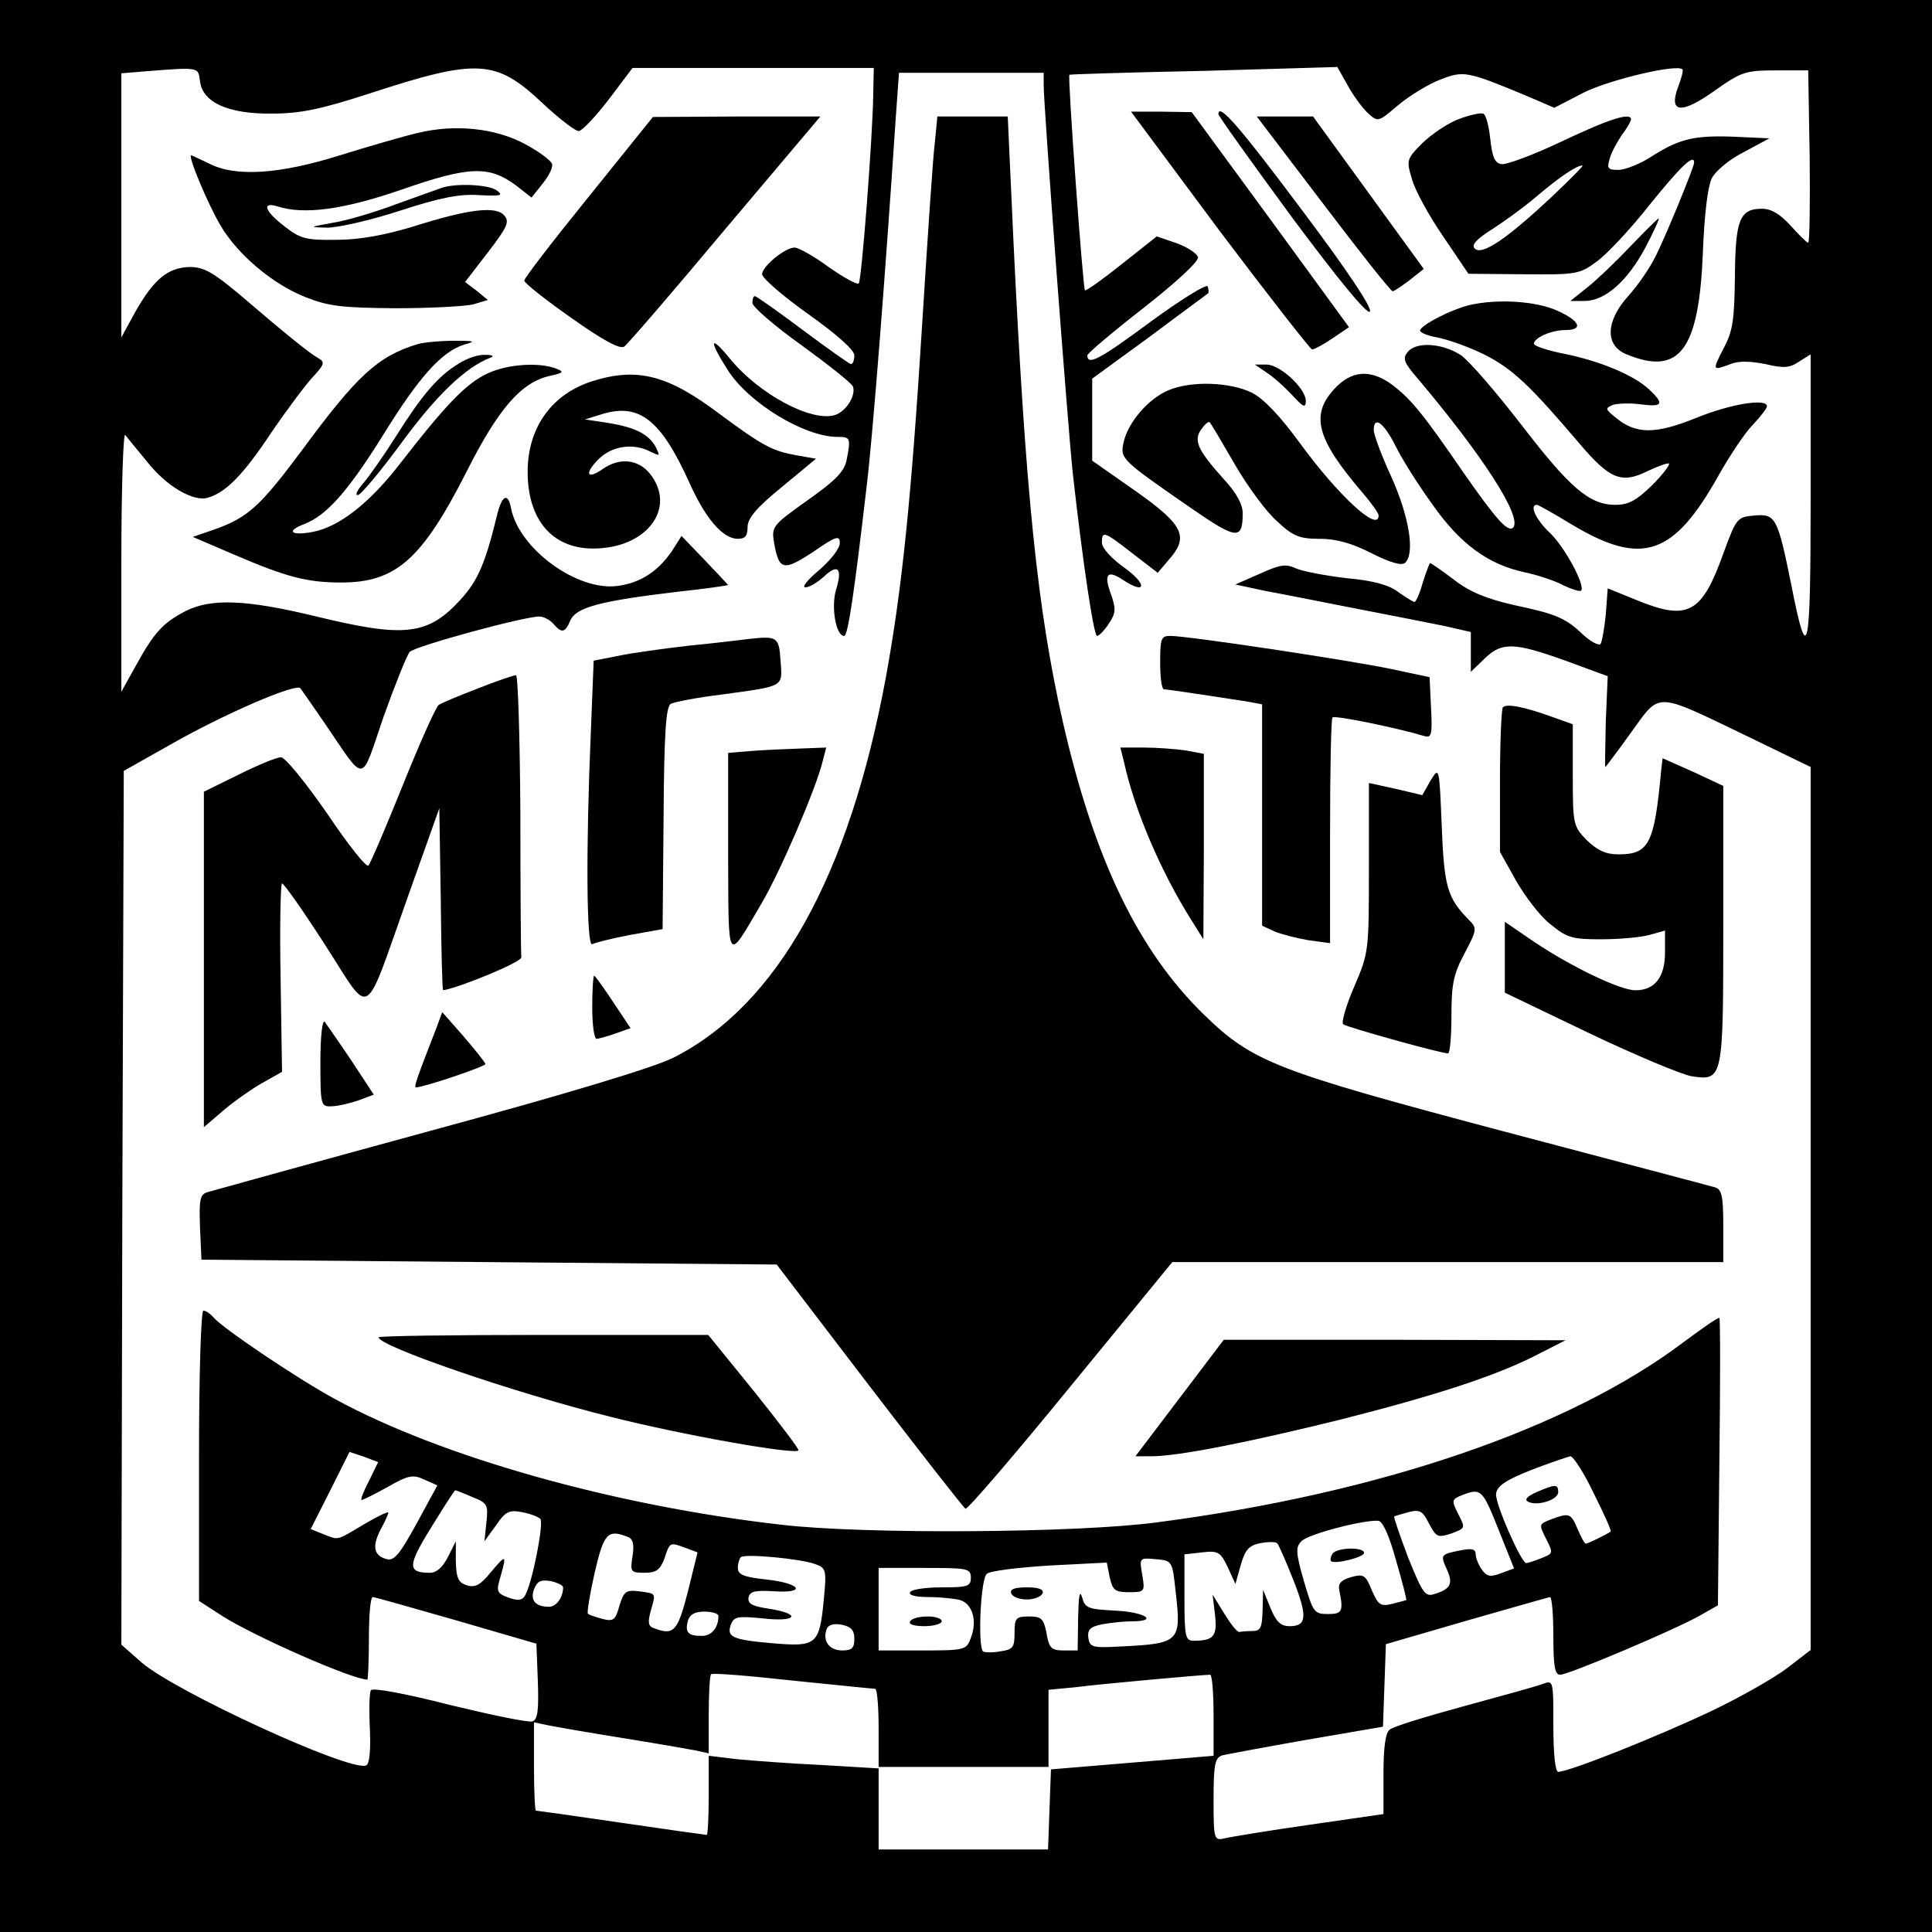 <?xml version="1.0" standalone="no"?>
<!DOCTYPE svg PUBLIC "-//W3C//DTD SVG 20010904//EN"
 "http://www.w3.org/TR/2001/REC-SVG-20010904/DTD/svg10.dtd">
<svg version="1.0" xmlns="http://www.w3.org/2000/svg"
 width="398pt" height="398pt" viewBox="0 0 398 398"
 preserveAspectRatio="xMidYMid meet">
<g transform="translate(0,398) scale(0.1,-0.1)"
fill="#000000" stroke="none">
<path d="M0 1990 l0 -1990 1990 0 1990 0 0 1990 0 1990 -1990 0 -1990 0 0
-1990z m412 1823 c5 -44 58 -68 148 -67 59 0 101 9 200 41 223 73 261 71 356
-18 35 -33 69 -59 76 -59 7 0 35 30 62 65 l49 65 248 0 249 0 -1 -52 c-1 -87
-24 -386 -30 -392 -3 -3 -31 12 -62 34 -30 22 -62 40 -70 40 -20 0 -67 -39
-67 -55 0 -8 43 -45 95 -82 59 -42 95 -74 95 -85 0 -10 -3 -18 -7 -18 -3 0
-48 32 -99 70 -52 39 -96 70 -99 70 -3 0 -5 -6 -5 -14 0 -8 45 -47 101 -87 55
-40 103 -78 106 -85 7 -18 -14 -52 -37 -59 -48 -15 -157 43 -217 117 -41 50
-43 37 -4 -24 43 -68 158 -138 226 -138 27 0 28 -2 19 -48 -5 -24 -23 -42 -81
-83 -73 -52 -74 -54 -68 -89 10 -55 19 -57 80 -17 48 33 55 35 55 18 0 -11
-19 -35 -42 -55 -24 -20 -37 -36 -29 -36 8 0 25 10 38 22 30 28 39 17 25 -28
-10 -35 0 -94 17 -94 8 0 21 91 46 305 13 105 40 456 60 758 l7 97 149 0 149
0 0 -25 c0 -44 50 -707 60 -800 20 -179 43 -335 50 -335 4 0 15 11 24 25 15
22 15 31 5 60 -16 43 -8 52 25 30 47 -31 50 -9 3 25 -27 19 -47 41 -47 52 0
25 4 24 63 -22 l52 -40 22 26 c43 48 32 72 -67 142 l-90 63 0 84 0 85 118 86
c64 48 119 88 121 90 1 1 1 8 -1 14 -2 6 -55 -27 -118 -73 -104 -77 -130 -91
-130 -69 0 4 52 48 115 97 70 55 114 96 113 105 -2 8 -22 21 -44 29 l-41 14
-72 -57 c-40 -32 -74 -56 -76 -54 -4 4 -36 441 -32 444 1 1 126 5 277 8 l275
8 22 -39 c12 -22 31 -47 42 -57 20 -18 21 -17 62 18 23 19 62 43 86 52 48 19
56 17 172 -31 l63 -27 62 32 c53 26 191 59 202 47 2 -2 -2 -18 -9 -36 -20 -54
6 -57 75 -8 55 39 64 42 126 42 l67 0 3 -177 c1 -98 0 -178 -3 -178 -3 0 -19
16 -36 35 -22 24 -40 35 -59 35 -46 0 -55 -22 -56 -139 -1 -88 -4 -113 -23
-148 -24 -47 -24 -47 14 -33 17 7 41 6 72 0 37 -9 50 -8 69 5 l24 15 0 -297
c0 -322 -6 -350 -40 -177 -28 138 -32 146 -76 142 -35 -3 -37 -5 -63 -76 -45
-126 -73 -142 -180 -98 l-59 24 -4 -54 c-3 -30 -8 -57 -11 -61 -4 -3 -20 5
-35 19 -37 35 -55 43 -145 62 -56 13 -90 27 -122 52 -25 19 -47 34 -49 34 -1
0 -8 -18 -15 -40 -6 -22 -14 -40 -17 -40 -3 0 -17 9 -33 20 -19 15 -52 24
-107 29 -43 5 -90 14 -104 20 -21 10 -33 8 -75 -11 l-50 -22 60 -13 c33 -6
119 -23 190 -37 72 -14 154 -30 183 -36 l52 -12 0 -41 0 -41 28 27 c36 35 61
34 167 -4 l87 -32 -4 -93 c-1 -52 -2 -94 -1 -94 1 0 25 32 53 71 61 84 47 85
236 -6 l134 -65 0 -909 0 -910 -48 -37 c-26 -20 -96 -60 -157 -89 -105 -50
-292 -125 -315 -125 -6 0 -10 36 -10 95 0 94 0 94 -22 86 -13 -5 -86 -25 -163
-46 -77 -21 -146 -42 -152 -48 -9 -6 -13 -38 -13 -92 l0 -82 -152 -22 c-84
-12 -163 -25 -175 -28 -22 -5 -23 -3 -23 80 0 73 3 86 18 91 9 2 88 17 174 32
l157 27 3 85 3 85 165 48 c91 26 168 48 173 49 4 0 7 -36 7 -80 0 -62 3 -80
14 -80 17 0 235 92 288 122 l37 21 3 295 c2 161 2 295 0 297 -2 2 -35 -21 -74
-50 -236 -178 -625 -311 -1084 -371 -162 -22 -605 -25 -774 -5 -344 39 -702
140 -920 259 -76 41 -233 147 -250 168 -7 8 -16 14 -21 14 -5 0 -9 -134 -9
-299 l0 -299 48 -31 c66 -42 268 -131 299 -131 1 0 3 38 3 85 0 47 3 85 8 85
4 0 81 -22 172 -48 l165 -48 3 -77 c2 -59 0 -79 -11 -83 -8 -3 -84 13 -171 34
-90 23 -159 36 -162 30 -3 -5 -4 -41 -2 -80 2 -45 -1 -73 -8 -75 -36 -12 -392
152 -462 212 l-42 37 2 900 3 900 94 53 c110 63 262 129 270 117 3 -4 26 -37
50 -72 86 -126 73 -127 121 13 24 67 48 127 54 134 11 12 235 73 267 73 9 0
22 -7 29 -15 17 -20 24 -19 35 7 12 27 61 40 221 59 57 6 104 13 104 14 0 0
-22 24 -48 51 l-48 50 -19 -30 c-29 -43 -66 -67 -113 -73 -83 -11 -202 76
-219 159 -6 33 -18 29 -28 -9 -25 -103 -40 -139 -77 -179 -67 -73 -115 -78
-296 -34 -144 35 -217 38 -270 11 -46 -24 -64 -43 -102 -112 l-30 -54 0 269
c0 149 4 266 8 260 4 -5 24 -30 45 -55 39 -50 96 -84 126 -74 37 11 73 48 130
134 32 47 71 99 86 115 23 25 25 30 11 38 -18 10 -70 52 -162 131 -55 46 -74
57 -103 57 -45 -1 -74 -25 -112 -92 l-29 -53 0 272 0 272 48 4 c114 9 110 9
114 -20z m348 -2884 c-11 -21 -18 -39 -15 -39 3 0 27 12 54 27 42 24 52 26 75
15 l27 -12 -43 -79 c-34 -62 -46 -77 -61 -73 -27 7 -31 26 -13 61 9 16 16 32
16 35 0 3 -23 -8 -50 -24 -59 -35 -51 -33 -85 -20 l-25 10 40 79 40 80 30 -10
29 -11 -19 -39z m2523 -25 c21 -42 37 -77 35 -79 -6 -5 -47 -25 -51 -25 -3 0
-10 14 -17 30 -14 33 -17 34 -55 20 -25 -10 -25 -10 -10 -40 15 -30 15 -30
-10 -40 -15 -6 -28 -10 -31 -10 -10 0 -65 124 -62 143 2 16 20 28 73 49 39 15
75 27 80 28 6 0 28 -34 48 -76z m-2310 -8 c31 -12 33 -16 29 -52 l-4 -39 24
33 c19 28 27 32 53 27 16 -3 33 -9 38 -14 8 -8 -17 -135 -32 -159 -6 -9 -14
-10 -34 -3 -24 9 -25 13 -16 43 13 46 12 47 -20 9 -21 -26 -32 -32 -49 -27
-18 6 -22 15 -23 49 l0 42 -16 -32 c-11 -22 -24 -33 -37 -33 -47 0 -47 14 2
93 26 42 48 77 50 77 1 0 17 -6 35 -14z m2114 -67 l32 -80 -27 -10 c-21 -8
-29 -7 -39 7 -7 10 -13 24 -13 32 0 11 -8 13 -32 8 -41 -8 -41 -9 -27 -40 13
-29 7 -40 -27 -50 -18 -6 -24 3 -53 75 -17 45 -30 83 -29 85 2 1 15 5 30 9 23
6 29 2 42 -24 15 -28 18 -29 46 -20 29 11 29 11 14 40 -14 28 -14 30 8 39 39
15 42 12 75 -71z m-211 -64 c13 -44 22 -80 21 -81 -1 -1 -14 -4 -29 -8 -24 -6
-29 -2 -42 28 -13 32 -17 34 -43 27 -20 -6 -27 -13 -24 -27 9 -44 6 -49 -24
-49 -28 0 -30 4 -49 68 -17 59 -17 70 -5 82 14 15 131 45 159 42 9 -2 22 -31
36 -82z m-1583 49 c11 -4 14 -15 10 -40 -5 -32 -4 -34 25 -34 24 0 32 6 41 30
11 34 11 33 44 21 l24 -9 -20 -81 c-21 -82 -29 -91 -70 -75 -12 4 -13 12 -6
37 10 36 12 34 -26 39 -26 3 -30 -1 -39 -30 -8 -29 -12 -33 -35 -27 -14 4 -28
8 -30 11 -2 2 4 40 14 84 19 82 27 90 68 74z m1371 -88 c30 -76 28 -96 -7 -96
-19 0 -28 9 -40 38 l-15 37 -1 -42 c-1 -36 -4 -43 -21 -43 -11 0 -23 -1 -27
-2 -5 0 -18 17 -31 38 l-24 39 5 -42 c5 -44 -3 -53 -44 -53 -17 0 -19 8 -19
89 l0 89 36 4 c33 4 38 1 53 -30 l16 -35 11 39 c9 31 16 40 40 45 16 3 32 3
35 0 3 -3 18 -37 33 -75z m-985 32 c23 -8 24 -12 18 -74 -9 -93 -15 -97 -107
-89 -82 7 -94 13 -84 39 6 16 15 17 66 12 69 -8 81 9 12 20 -34 5 -44 10 -42
23 3 13 13 15 51 13 69 -5 58 16 -13 24 -47 5 -60 10 -60 24 0 9 3 19 6 22 7
8 123 -3 153 -14z m743 -58 c12 -103 8 -106 -117 -112 -55 -3 -60 -1 -63 18
-2 17 4 23 29 28 17 3 44 6 60 6 57 0 28 19 -33 22 -57 3 -63 5 -69 28 -5 16
-7 1 -8 -42 l-1 -68 -29 0 c-25 0 -30 5 -35 35 -6 31 -11 35 -36 35 -27 0 -30
-3 -30 -34 0 -30 -3 -34 -30 -38 -17 -3 -32 -2 -35 0 -11 12 -5 150 8 160 7 6
65 13 130 17 l117 6 6 -30 c6 -27 11 -31 40 -31 32 0 33 1 27 36 -6 35 -6 35
28 32 34 -3 34 -3 41 -68z m-422 30 c0 -18 -7 -20 -59 -20 -33 0 -63 -4 -66
-10 -4 -6 11 -10 37 -10 24 0 53 -3 65 -6 26 -7 37 -43 23 -78 -9 -25 -12 -26
-100 -26 l-90 0 0 85 0 85 95 0 c88 0 95 -1 95 -20z m-840 -20 c0 -21 -14 -40
-29 -40 -28 0 -39 13 -31 36 7 17 14 20 34 17 14 -3 26 -9 26 -13z m320 -59
c0 -24 -14 -41 -34 -41 -29 0 -35 7 -29 31 4 13 14 19 34 19 16 0 29 -4 29 -9z
m280 -47 c0 -19 -5 -24 -25 -24 -27 0 -41 20 -32 44 3 9 15 12 31 9 19 -4 26
-11 26 -29z m43 -103 c4 -1 7 -37 7 -81 l0 -80 175 0 175 0 0 79 0 80 53 5
c54 7 266 26 280 26 4 0 7 -38 7 -84 l0 -83 -167 -14 -168 -14 -3 -82 -3 -83
-174 0 -175 0 0 84 0 83 -117 7 c-65 3 -144 9 -175 12 l-58 7 0 -82 c0 -44 -2
-81 -4 -81 -2 0 -81 11 -176 25 -95 14 -174 25 -176 25 -2 0 -4 41 -4 91 l0
91 28 -6 c15 -3 83 -15 152 -26 69 -11 137 -23 153 -26 l27 -6 0 80 c0 43 2
81 5 83 2 3 77 -3 167 -13 90 -9 166 -17 171 -17z"/>
<path d="M2512 3505 c101 -134 187 -244 191 -245 4 0 23 10 42 23 l34 23 -162
222 -162 221 -63 1 -62 0 182 -245z"/>
<path d="M2510 3745 c0 -4 68 -99 151 -212 96 -129 155 -201 161 -195 6 6 -45
83 -139 208 -130 174 -173 223 -173 199z"/>
<path d="M3006 3735 c-22 -8 -55 -30 -75 -49 -34 -34 -34 -36 -22 -76 6 -22
35 -75 64 -117 l52 -77 114 -1 c108 -1 115 0 150 26 20 14 70 67 110 118 63
78 91 105 91 86 0 -9 -61 -158 -81 -196 -11 -22 -35 -57 -54 -78 -48 -53 -49
-103 -4 -121 109 -45 149 9 157 210 3 78 10 135 18 152 8 16 37 40 67 55 l52
28 -65 3 c-87 4 -118 -3 -174 -38 -25 -17 -58 -30 -72 -30 -22 0 -24 3 -18 23
3 12 15 34 25 49 11 14 19 29 19 32 0 15 -43 2 -142 -45 -59 -28 -115 -49
-125 -47 -14 2 -19 15 -23 52 -3 27 -9 51 -15 52 -5 2 -28 -3 -49 -11z m189
-162 c-91 -85 -142 -120 -157 -105 -7 7 2 18 33 38 24 15 67 46 94 69 47 40
84 65 95 64 3 0 -26 -29 -65 -66z"/>
<path d="M1213 3575 c-73 -90 -133 -168 -133 -173 0 -5 43 -39 97 -77 65 -46
100 -65 109 -59 7 5 101 114 208 242 l196 232 -172 0 -173 -1 -132 -164z"/>
<path d="M1926 3688 c-4 -29 -15 -196 -26 -371 -23 -369 -42 -551 -75 -732
-76 -411 -224 -676 -438 -784 -40 -20 -218 -74 -502 -151 -242 -66 -448 -123
-458 -126 -15 -5 -17 -15 -15 -72 l3 -67 592 -5 593 -5 191 -250 c105 -137
194 -251 198 -253 5 -1 102 112 217 253 l209 255 568 0 567 0 0 74 c0 62 -3
76 -17 80 -10 3 -207 55 -438 116 -467 124 -514 142 -614 239 -136 132 -227
321 -292 606 -52 231 -76 466 -101 983 l-12 262 -72 0 -73 0 -5 -52z"/>
<path d="M2726 3560 c75 -99 139 -180 143 -180 3 0 19 11 35 23 l29 23 -114
157 -114 157 -58 0 -58 0 137 -180z"/>
<path d="M860 3706 c-30 -7 -102 -28 -160 -46 -124 -39 -215 -45 -269 -17 -19
9 -36 17 -37 17 -8 0 35 -102 60 -144 35 -60 107 -121 175 -148 48 -19 75 -22
186 -23 72 0 144 4 160 8 l30 9 -23 19 -24 18 47 61 c40 52 45 63 34 76 -17
20 -72 14 -189 -23 -56 -17 -109 -27 -156 -27 -63 -1 -75 2 -107 27 -41 31
-49 52 -16 42 55 -18 137 -7 258 35 138 48 179 49 234 8 l32 -25 23 29 c13 16
22 34 19 41 -3 7 -27 25 -55 40 -61 33 -144 42 -222 23z"/>
<path d="M910 3593 c-8 -3 -51 -18 -95 -34 -45 -17 -103 -34 -130 -38 -49 -9
-49 -9 -11 -10 22 0 89 15 150 35 83 27 124 35 163 32 45 -2 51 -1 36 10 -17
12 -84 15 -113 5z"/>
<path d="M3359 3473 c-30 -32 -70 -70 -89 -85 l-35 -28 29 0 c42 0 88 40 125
109 18 34 30 61 28 61 -2 0 -28 -26 -58 -57z"/>
<path d="M3025 3351 c-35 -9 -91 -37 -99 -50 -4 -5 12 -12 34 -16 22 -4 67
-20 99 -36 57 -29 93 -63 195 -183 62 -73 86 -83 139 -57 23 11 43 18 45 16 3
-2 -13 -23 -35 -45 -32 -31 -48 -40 -75 -40 -54 0 -94 35 -194 165 -51 66
-106 130 -124 143 -38 25 -92 29 -110 7 -11 -13 -8 -22 19 -53 136 -161 218
-288 198 -309 -11 -10 -35 17 -104 116 -81 118 -107 150 -146 179 -44 32 -83
29 -118 -9 -50 -54 -37 -103 57 -213 19 -22 34 -43 34 -48 0 -36 -84 42 -162
149 -41 56 -74 91 -99 104 -45 22 -125 25 -172 5 -41 -17 -83 -66 -92 -106 -8
-35 -7 -36 139 -137 94 -65 106 -66 106 -10 0 18 -13 42 -39 70 -54 60 -63 80
-46 103 7 10 15 17 17 14 3 -3 26 -42 52 -87 26 -45 65 -98 87 -117 33 -31 46
-36 88 -36 34 0 66 -9 107 -30 40 -20 62 -26 69 -19 20 20 8 94 -28 175 -21
45 -37 89 -37 98 0 30 20 16 44 -31 13 -27 47 -81 76 -121 58 -83 116 -125
191 -141 28 -6 64 -18 80 -27 17 -8 33 -13 36 -11 10 10 -35 93 -66 121 -27
26 -41 56 -25 56 3 0 35 -18 71 -40 145 -87 210 -66 303 100 23 41 55 89 71
105 16 17 29 34 29 38 0 17 -75 5 -146 -24 -84 -34 -124 -34 -166 1 -21 17
-22 19 -5 26 10 3 36 4 57 1 46 -6 49 1 17 31 -31 29 -100 58 -174 73 -35 7
-63 16 -63 21 0 12 36 28 64 28 39 0 31 19 -16 40 -44 20 -125 25 -183 11z"/>
<path d="M860 3271 c-82 -25 -125 -65 -239 -220 -86 -115 -110 -137 -180 -162
l-44 -15 84 -36 c109 -47 152 -58 222 -58 112 0 166 47 258 228 66 131 113
185 173 198 27 6 29 8 11 15 -35 13 -99 9 -140 -10 -44 -20 -87 -65 -180 -185
-64 -83 -127 -132 -182 -142 -44 -8 -54 2 -17 16 47 18 91 68 164 185 74 120
121 171 166 185 25 7 23 8 -21 8 -27 0 -61 -3 -75 -7z"/>
<path d="M945 3231 c-43 -26 -76 -65 -130 -151 -26 -41 -57 -85 -68 -97 -11
-13 -16 -23 -10 -23 6 0 47 49 91 109 72 98 132 155 182 174 9 3 5 6 -10 6
-14 1 -38 -7 -55 -18z"/>
<path d="M2610 3212 c14 -9 37 -30 53 -47 22 -24 27 -26 27 -11 0 26 -54 76
-82 75 l-23 0 25 -17z"/>
<path d="M1221 3195 c-83 -26 -133 -94 -134 -184 -1 -101 50 -161 135 -161
110 0 173 83 117 154 -24 30 -63 34 -97 10 -33 -23 -39 -10 -9 20 28 28 73 34
108 15 19 -9 19 -9 10 10 -15 27 -43 41 -100 50 l-46 7 39 12 c74 21 118 -14
176 -142 33 -74 69 -116 100 -116 15 0 20 6 20 24 0 18 18 40 71 83 l70 58
-40 7 c-50 9 -69 19 -157 84 -107 81 -170 98 -263 69z"/>
<path d="M1545 2664 c-16 -2 -73 -9 -125 -14 -52 -6 -118 -15 -146 -21 l-51
-10 -6 -151 c-10 -231 -9 -440 3 -433 6 3 41 12 78 19 l67 12 2 229 c1 176 5
230 15 235 7 4 54 13 103 19 132 18 127 15 123 69 -3 50 -7 52 -63 46z"/>
<path d="M2390 2615 c0 -30 3 -55 8 -55 7 0 112 -16 170 -25 l32 -6 0 -228 0
-228 26 -12 c15 -6 46 -14 70 -18 l44 -6 0 230 c0 126 2 232 5 235 5 5 135
-22 188 -38 16 -5 18 1 15 58 l-3 63 -80 17 c-86 18 -418 68 -454 68 -19 0
-21 -5 -21 -55z"/>
<path d="M985 2562 c-39 -15 -75 -30 -81 -34 -6 -4 -39 -78 -74 -165 -35 -87
-67 -162 -71 -166 -4 -5 -42 43 -85 107 -45 65 -86 115 -95 116 -9 0 -48 -16
-88 -36 l-71 -35 0 -346 0 -345 35 30 c19 17 55 43 80 58 l46 26 -3 194 c-2
107 0 194 3 194 4 0 44 -57 89 -127 97 -150 77 -162 171 102 l64 180 3 -188
c1 -103 3 -187 5 -187 35 6 162 58 161 68 -1 6 -2 140 -2 297 -1 157 -5 285
-9 284 -5 0 -40 -12 -78 -27z"/>
<path d="M3096 2523 c-3 -3 -6 -72 -6 -152 l0 -146 33 -59 c19 -33 50 -74 71
-90 34 -28 45 -31 104 -31 37 0 82 4 100 9 l32 9 0 -45 c0 -51 -21 -78 -61
-78 -32 0 -133 49 -209 100 l-60 41 0 -73 0 -73 173 -83 c94 -45 190 -85 211
-89 66 -10 66 -8 66 315 l0 283 -62 29 -63 28 -3 -26 c-14 -151 -25 -172 -88
-172 -26 0 -43 8 -65 29 -28 29 -29 32 -29 134 l0 105 -42 15 c-58 21 -94 28
-102 20z"/>
<path d="M1548 2433 l-48 -4 0 -207 c1 -233 -4 -227 70 -101 37 63 112 236
125 292 l7 27 -53 -2 c-30 -1 -75 -3 -101 -5z"/>
<path d="M2316 2408 c21 -96 75 -223 138 -323 l25 -40 1 191 0 191 -37 7 c-21
3 -60 6 -86 6 l-49 0 8 -32z"/>
<path d="M2947 2372 l-17 -30 -55 13 -55 12 0 -174 c0 -171 0 -175 -30 -245
-17 -39 -27 -74 -23 -78 7 -6 201 -60 216 -60 4 0 7 35 7 77 0 65 4 86 27 129
26 49 26 52 9 69 -44 45 -51 66 -56 193 -5 123 -5 123 -23 94z"/>
<path d="M1220 1905 c0 -36 4 -65 9 -65 4 0 22 5 39 11 l31 11 -36 54 c-20 30
-37 54 -39 54 -2 0 -4 -29 -4 -65z"/>
<path d="M900 1865 c-42 -108 -48 -125 -43 -125 16 0 143 43 143 48 -1 4 -21
29 -45 57 l-44 50 -11 -30z"/>
<path d="M660 1792 c0 -89 1 -92 23 -91 12 0 37 6 55 12 l32 12 -46 70 c-26
39 -51 74 -55 80 -5 5 -9 -30 -9 -83z"/>
<path d="M780 1225 c0 -18 278 -114 479 -164 146 -37 377 -78 386 -69 2 2 -39
56 -91 121 l-95 117 -340 0 c-186 0 -339 -2 -339 -5z"/>
<path d="M2430 1100 l-91 -120 33 0 c55 0 201 29 391 76 197 50 323 91 407
135 l55 28 -352 1 -352 0 -91 -120z"/>
<path d="M3165 906 c-18 -8 -25 -15 -18 -19 18 -11 63 3 63 19 0 17 -6 17 -45
0z"/>
<path d="M2745 779 c-4 -6 -5 -12 -3 -15 8 -7 68 8 68 17 0 13 -58 11 -65 -2z"/>
<path d="M2083 698 c2 -7 16 -13 32 -13 16 0 30 6 33 13 2 8 -8 12 -33 12 -25
0 -35 -4 -32 -12z"/>
<path d="M1875 640 c-4 -6 8 -10 29 -10 20 0 36 5 36 10 0 6 -13 10 -29 10
-17 0 -33 -4 -36 -10z"/>
</g>
</svg>
